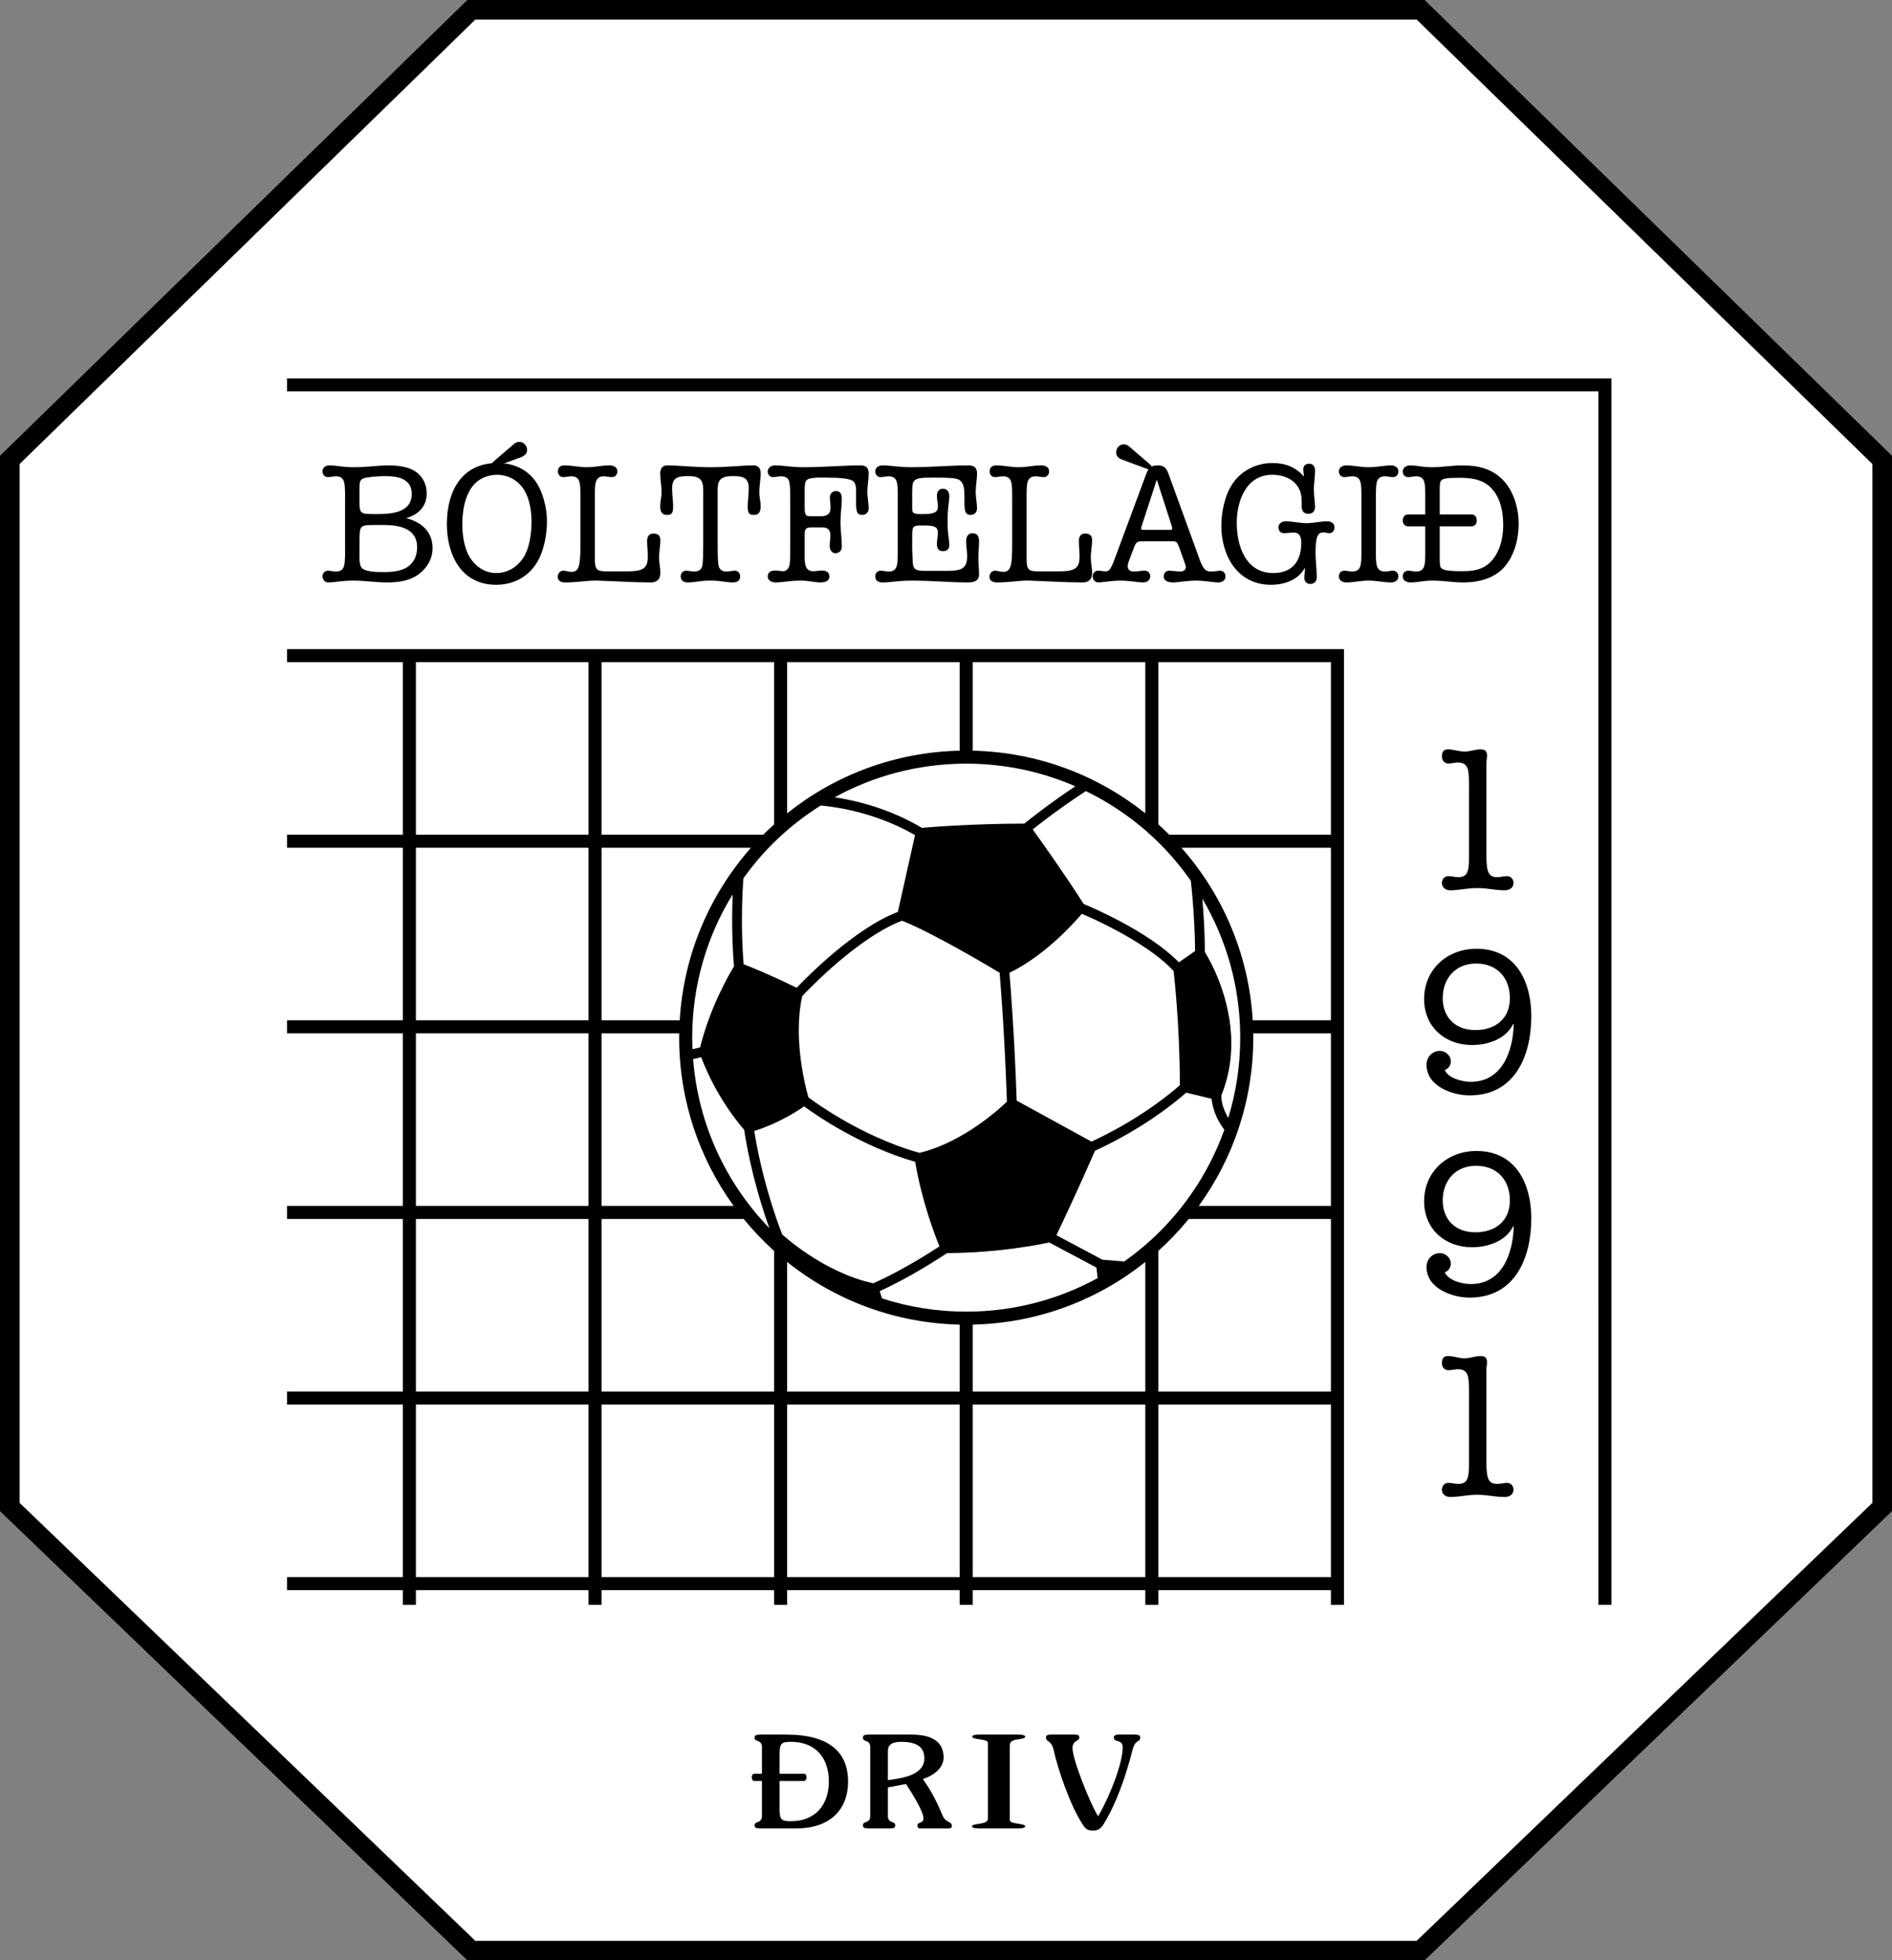 <?xml version="1.0" encoding="UTF-8"?>
<svg xmlns="http://www.w3.org/2000/svg" xmlns:xlink="http://www.w3.org/1999/xlink" width="563.28pt" height="583.67pt" viewBox="0 0 563.28 583.67" version="1.1">
<rect x="0" y="0" width="563.28" height="583.67" fill="#808080" stroke="none"/>
<g id="surface1">
<path style=" stroke:none;fill-rule:nonzero;fill:rgb(0%,0%,0%);fill-opacity:1;" d="M 139.16 583.672 L 0 449.914 L 0 135.703 L 139.148 -0.004 L 424.129 -0.004 L 563.277 135.703 L 563.277 449.914 L 424.121 583.672 "/>
<path style=" stroke:none;fill-rule:nonzero;fill:rgb(100%,100%,100%);fill-opacity:1;" d="M 5.824 447.438 L 141.504 577.844 L 421.77 577.844 L 557.449 447.438 L 557.449 138.16 L 421.758 5.824 L 141.52 5.824 L 5.824 138.164 "/>
<path style=" stroke:none;fill-rule:nonzero;fill:rgb(0%,0%,0%);fill-opacity:1;" d="M 243.855 538.91 C 241.941 541.012 239.117 542.238 235.531 542.238 C 234.133 542.23 233.27 542.188 232.711 541.598 C 232.176 541 232.109 540.059 232.102 538.426 L 232.102 530.258 L 239.258 530.258 C 239.91 530.242 240.074 529.84 240.102 529.184 C 240.074 528.523 239.91 528.113 239.258 528.102 L 232.102 528.102 L 232.102 522.426 C 232.109 520.789 232.176 519.852 232.711 519.25 C 233.27 518.664 234.133 518.613 235.531 518.605 C 239.113 518.605 241.938 519.773 243.852 521.852 C 245.77 523.926 246.766 526.887 246.766 530.426 C 246.766 533.848 245.77 536.805 243.855 538.91 M 234.211 516.449 L 226.207 516.449 C 224.836 516.5 224.699 516.762 224.664 517.375 C 224.68 518.062 225.02 518.117 225.598 518.359 C 226.148 518.551 226.863 518.961 226.84 520.094 L 226.84 528.102 L 224.652 528.102 C 224.043 528.113 223.832 528.535 223.809 529.184 C 223.832 529.824 224.043 530.25 224.652 530.258 L 226.84 530.258 L 226.84 540.758 C 226.863 541.887 226.148 542.297 225.598 542.484 C 225.02 542.73 224.68 542.781 224.664 543.477 C 224.699 544.086 224.836 544.348 226.207 544.395 L 237.004 544.395 C 247.012 544.371 252.473 538.93 252.492 530.387 C 252.469 522.004 247.277 516.484 234.211 516.449 "/>
<path style=" stroke:none;fill-rule:nonzero;fill:rgb(0%,0%,0%);fill-opacity:1;" d="M 264.348 521.336 C 264.34 520.473 264.625 519.746 265.285 519.281 C 265.941 518.816 266.914 518.609 268.277 518.605 C 270.73 518.609 272.453 519.012 273.582 519.859 C 274.723 520.703 275.203 521.992 275.199 523.59 C 275.133 528.621 268.242 529.48 264.617 529.969 L 264.344 530 Z M 266.52 543.477 C 266.504 542.781 266.164 542.73 265.586 542.484 C 265.035 542.297 264.32 541.891 264.344 540.758 L 264.344 532.164 L 269.75 531.164 L 269.84 531.305 C 271.242 533.508 274.898 539.137 274.93 541.375 C 274.949 542.238 274.312 542.543 273.883 542.688 C 273.418 542.895 273.16 542.941 273.141 543.555 C 273.164 544.16 273.418 544.383 273.828 544.395 L 282.531 544.395 C 283.141 544.371 283.352 544.137 283.379 543.629 C 283.363 542.93 283.047 542.785 282.465 542.453 C 281.895 542.148 281.129 541.734 280.676 540.656 C 279.047 536.816 277.426 533.379 274.953 530.023 L 274.91 529.957 L 274.91 529.629 L 275.074 529.57 C 277.984 528.578 280.941 526.367 280.93 523.277 C 280.922 518.176 276.914 516.48 271.422 516.449 L 258.449 516.449 C 257.074 516.5 256.945 516.762 256.906 517.375 C 256.922 518.062 257.262 518.117 257.84 518.359 C 258.391 518.551 259.105 518.957 259.078 520.094 L 259.078 540.758 C 259.105 541.891 258.391 542.297 257.84 542.484 C 257.262 542.73 256.922 542.781 256.906 543.477 C 256.945 544.086 257.074 544.348 258.449 544.398 L 264.977 544.398 C 266.352 544.348 266.48 544.086 266.52 543.477 "/>
<path style=" stroke:none;fill-rule:nonzero;fill:rgb(0%,0%,0%);fill-opacity:1;" d="M 303.543 517.797 C 304.602 517.613 305.281 517.43 305.215 517.062 C 305.223 516.844 305.02 516.684 304.512 516.566 C 304.023 516.461 303.352 516.449 302.734 516.449 L 292.012 516.449 C 291.395 516.449 290.703 516.449 290.195 516.555 C 289.664 516.664 289.449 516.824 289.457 517.062 C 289.457 517.254 289.59 517.387 289.977 517.527 C 290.348 517.656 290.887 517.734 291.43 517.832 C 291.926 517.91 292.555 517.977 293.074 518.105 C 293.566 518.238 294.074 518.387 294.121 518.93 L 294.121 540.523 C 294.121 540.723 294.121 540.91 294.121 541.078 C 294.133 541.598 294.074 542.082 293.617 542.402 C 293.176 542.707 292.477 542.863 291.191 543.055 C 290.648 543.129 290.156 543.211 289.824 543.332 C 289.48 543.469 289.383 543.582 289.383 543.742 C 289.367 543.984 289.594 544.156 290.121 544.277 C 290.629 544.383 291.316 544.398 291.938 544.398 L 302.656 544.398 C 303.312 544.398 304.004 544.383 304.5 544.277 C 305.016 544.152 305.219 543.992 305.215 543.742 C 305.215 543.566 305.102 543.453 304.73 543.316 C 304.383 543.191 303.859 543.109 303.312 543.012 C 302.816 542.918 302.191 542.84 301.676 542.711 C 301.184 542.57 300.676 542.422 300.629 541.879 L 300.629 520.312 C 300.617 518.812 300.617 518.148 303.543 517.797 "/>
<path style=" stroke:none;fill-rule:nonzero;fill:rgb(0%,0%,0%);fill-opacity:1;" d="M 331.602 517.184 C 331.629 518.152 332.055 518.16 332.746 518.383 C 333.406 518.531 334.277 518.914 334.242 520.285 C 334.234 524.855 330.73 534.078 327.145 540.41 L 326.941 540.762 L 326.727 540.418 C 324.598 537 319.332 524.039 319.309 520.48 C 319.289 519.207 319.906 518.66 320.441 518.359 C 320.984 518.023 321.32 517.934 321.332 517.297 C 321.301 516.66 321.098 516.496 319.941 516.449 L 312.875 516.449 C 311.797 516.48 311.414 516.699 311.406 517.297 C 311.426 518.047 311.691 518.109 312.23 518.527 C 312.754 518.922 313.402 519.574 313.73 521.207 C 314.73 525.984 318.621 537.883 322.629 543.648 C 323.387 544.723 324.008 545 325.496 545.02 C 326.645 545.004 327.562 544.688 328.516 543.191 C 334.004 534.379 336.836 522.137 337.266 520.688 C 337.691 519.168 338.32 518.66 338.797 518.379 C 339.273 518.062 339.434 518.121 339.469 517.297 C 339.445 516.82 339.246 516.484 338.004 516.449 L 332.953 516.449 C 332.105 516.449 331.605 516.828 331.602 517.184 "/>
<path style=" stroke:none;fill-rule:nonzero;fill:rgb(0%,0%,0%);fill-opacity:1;" d="M 111.98 153.059 C 116.23 153.059 122.582 152.812 122.582 147.059 C 122.582 142.508 118.43 141.758 114.781 141.758 C 113.078 141.758 110.527 141.906 108.828 142.258 C 107.93 142.457 107.379 142.707 107.129 143.656 C 106.977 144.406 107.027 146.758 107.027 147.457 C 107.027 153.109 106.68 153.059 111.98 153.059 M 111.18 156.312 C 107.078 156.312 107.129 156.711 107.027 160.512 L 107.027 164.562 C 107.027 165.816 106.828 168.465 107.879 169.266 C 109.277 170.363 112.777 170.316 114.48 170.316 C 116.68 170.316 119.531 170.066 121.383 168.766 C 123.383 167.363 124.184 165.316 124.184 162.914 C 124.184 157.211 118.73 156.312 114.23 156.312 Z M 102.727 149.859 C 102.727 148.258 102.828 145.109 102.477 143.656 C 102.176 142.355 101.324 141.809 100.027 141.809 C 99.227 141.809 98.426 142.059 97.625 142.059 C 96.676 142.059 96.023 141.309 96.023 140.355 C 96.023 139.258 96.773 138.555 98.176 138.555 C 100.277 138.555 101.777 139.105 105.379 139.105 C 109.578 139.105 112.379 138.555 115.629 138.555 C 118.082 138.555 121.18 138.855 123.332 140.156 C 125.781 141.656 127.035 144.109 127.035 146.961 C 127.035 150.711 124.531 153.262 121.082 154.211 L 121.082 154.312 C 125.535 155.512 128.785 158.312 128.785 163.215 C 128.785 166.465 127.086 169.164 124.531 171.066 C 121.883 172.965 118.48 173.414 115.281 173.414 C 111.527 173.414 108.93 172.863 105.027 172.863 C 102.027 172.863 99.426 173.414 97.824 173.414 C 96.676 173.414 96.125 172.664 96.023 171.613 C 96.023 170.664 96.676 169.914 97.625 169.914 C 98.426 169.914 99.227 170.164 100.027 170.164 C 101.324 170.164 102.176 169.613 102.477 168.316 C 102.828 166.863 102.727 163.715 102.727 162.113 "/>
<path style=" stroke:none;fill-rule:nonzero;fill:rgb(0%,0%,0%);fill-opacity:1;" d="M 156.391 165.016 C 154.691 168.363 151.539 170.617 147.738 170.617 C 144.34 170.617 141.535 168.664 139.785 165.812 C 138.137 163.012 137.637 159.062 137.637 156.211 C 137.637 149.512 139.637 141.457 148.09 141.359 C 151.488 141.457 154.34 143.059 156.09 145.961 C 157.742 148.609 158.242 152.512 158.242 155.41 C 158.242 158.113 157.789 162.312 156.391 165.016 M 159.191 142.957 C 156.441 139.406 152.539 137.855 148.09 137.855 C 137.336 137.855 133.035 146.457 133.035 156.012 C 133.035 165.016 137.188 174.117 147.738 174.117 C 152.691 174.117 157.094 171.867 159.742 167.664 C 161.992 164.164 162.844 158.961 162.844 155.16 C 162.844 151.309 161.641 146.156 159.191 142.957 "/>
<path style=" stroke:none;fill-rule:nonzero;fill:rgb(0%,0%,0%);fill-opacity:1;" d="M 146.973 139.016 C 147.371 139.016 147.723 138.816 148.07 138.715 L 155.02 136.164 C 156.023 135.766 156.922 135.215 156.922 133.965 C 156.922 132.715 155.922 131.566 154.672 131.566 C 153.723 131.566 153.172 132.016 152.523 132.613 L 147.223 137.164 C 146.82 137.516 146.32 137.867 146.32 138.465 C 146.32 138.816 146.672 139.016 146.973 139.016 "/>
<path style=" stroke:none;fill-rule:nonzero;fill:rgb(0%,0%,0%);fill-opacity:1;" d="M 172.797 149.859 C 172.797 148.258 172.898 145.109 172.547 143.656 C 172.246 142.355 171.398 141.809 170.098 141.809 C 169.297 141.809 168.496 142.059 167.695 142.059 C 166.746 142.059 166.098 141.309 166.098 140.355 C 166.098 139.156 166.848 138.555 168.047 138.555 C 170.445 138.555 172.195 139.105 174.746 139.105 C 177.297 139.105 178.996 138.555 181.449 138.555 C 182.75 138.555 183.801 139.156 183.801 140.355 C 183.801 141.309 183.148 142.059 182.199 142.059 C 181.398 142.059 180.598 141.809 179.801 141.809 C 178.496 141.809 177.699 142.355 177.348 143.656 C 177 145.109 177.098 148.258 177.098 149.859 L 177.098 166.312 C 177.098 169.613 177.648 170.113 180.598 170.113 L 186.301 170.113 C 187.699 170.113 189.852 170.113 191.152 169.465 C 192.852 168.613 192.852 166.965 192.852 165.312 C 192.852 163.914 192.652 162.512 192.652 161.062 C 192.652 159.914 193.152 158.859 194.453 158.859 C 195.902 158.859 196.602 159.41 196.602 160.863 C 196.602 162.562 196.203 164.215 196.203 165.914 C 196.203 167.516 196.602 169.016 196.602 170.566 C 196.602 172.715 195.305 173.414 193.805 173.414 C 188.402 173.414 183 173.016 177.598 172.863 C 174.949 172.816 171.898 173.414 168.297 173.414 C 166.797 173.414 166.047 172.766 166.047 171.715 C 166.047 170.766 166.746 169.914 167.695 169.914 C 168.496 169.914 169.297 170.266 170.098 170.266 C 172.445 170.266 172.797 168.363 172.797 162.113 "/>
<path style=" stroke:none;fill-rule:nonzero;fill:rgb(0%,0%,0%);fill-opacity:1;" d="M 213.66 162.113 C 213.66 163.715 213.66 166.863 213.91 168.312 C 214.16 169.664 215.059 170.164 216.359 170.164 C 217.16 170.164 217.961 169.914 218.762 169.914 C 219.711 169.914 220.359 170.664 220.359 171.613 C 220.359 172.816 219.512 173.414 218.258 173.414 C 215.91 173.414 214.809 172.863 211.508 172.863 C 208.207 172.863 207.105 173.414 204.758 173.414 C 203.508 173.414 202.656 172.816 202.656 171.613 C 202.656 170.664 203.305 169.914 204.258 169.914 C 205.055 169.914 205.855 170.164 206.656 170.164 C 207.957 170.164 208.859 169.664 209.109 168.312 C 209.359 166.863 209.359 163.715 209.359 162.113 L 209.359 145.809 C 209.359 144.559 209.207 143.059 208.008 142.355 C 206.957 141.758 205.855 141.758 204.656 141.758 C 202.055 141.758 200.105 142.109 200.105 145.309 C 200.105 147.711 200.406 148.758 200.406 150.859 C 200.406 153.059 199.805 153.309 198.453 153.309 C 197.355 153.309 196.555 152.609 196.555 150.859 C 196.555 149.109 196.953 148.156 196.953 146.457 C 196.953 144.609 196.555 142.809 196.555 140.957 C 196.555 139.156 197.504 138.555 198.656 138.555 C 202.254 138.555 206.156 139.105 211.508 139.105 C 216.859 139.105 220.762 138.555 224.363 138.555 C 225.512 138.555 226.465 139.156 226.465 140.957 C 226.465 142.809 226.062 144.609 226.062 146.457 C 226.062 148.156 226.465 149.109 226.465 150.859 C 226.465 152.609 225.66 153.309 224.562 153.309 C 223.211 153.309 222.609 153.059 222.609 150.859 C 222.609 148.758 222.91 147.711 222.91 145.309 C 222.91 142.109 220.961 141.758 218.359 141.758 C 217.16 141.758 216.059 141.758 215.008 142.355 C 213.809 143.059 213.66 144.559 213.66 145.809 "/>
<path style=" stroke:none;fill-rule:nonzero;fill:rgb(0%,0%,0%);fill-opacity:1;" d="M 239.566 165.863 C 239.566 168.664 240.117 170.066 242.117 170.066 C 242.969 170.066 243.816 169.863 244.719 169.863 C 245.918 169.863 246.918 170.312 246.918 171.664 C 246.918 172.766 246.02 173.414 244.316 173.414 C 242.469 173.414 240.867 172.863 238.316 172.863 C 234.867 172.863 233.316 173.414 230.914 173.414 C 229.562 173.414 228.562 172.715 228.562 171.664 C 228.562 170.312 229.562 169.863 230.766 169.863 C 231.664 169.863 232.363 170.066 233.164 170.066 C 233.863 170.066 234.715 169.613 235.016 168.312 C 235.266 167.363 235.266 165.863 235.266 162.113 L 235.266 149.859 C 235.266 145.859 235.266 145.109 235.016 143.656 C 234.816 142.355 233.863 141.809 232.566 141.809 C 231.766 141.809 230.965 142.059 230.164 142.059 C 229.215 142.059 228.562 141.309 228.562 140.355 C 228.562 139.457 229.414 138.555 230.715 138.555 C 233.164 138.555 235.516 139.105 239.316 139.105 C 245.418 139.105 250.82 138.555 256.223 138.555 C 257.672 138.555 258.621 139.156 258.621 140.957 C 258.621 142.809 258.223 144.609 258.223 146.457 C 258.223 148.156 258.621 149.758 258.621 151.41 C 258.621 152.512 257.82 153.309 256.723 153.309 C 255.172 153.309 254.871 152.461 254.871 149.609 L 254.871 146.258 C 254.871 144.156 254.473 143.258 253.07 142.809 C 252.121 142.508 250.469 142.207 245.918 142.207 L 243.316 142.207 C 239.766 142.457 239.566 142.707 239.566 146.406 L 239.566 150.961 C 239.566 153.309 239.816 153.711 241.316 153.711 L 244.219 153.711 C 245.816 153.711 247.27 153.309 247.27 151.211 C 247.27 150.16 247.066 149.16 247.066 148.109 C 247.066 147.109 247.77 146.207 248.82 146.207 C 250.07 146.207 250.621 146.91 250.621 148.508 C 250.621 150.809 250.219 153.109 250.219 155.41 C 250.219 157.812 250.621 160.312 250.621 162.762 C 250.621 163.914 249.82 164.715 248.719 164.715 C 247.77 164.715 247.02 163.863 247.02 162.613 C 247.02 161.512 247.219 160.414 247.219 159.363 C 247.219 157.461 246.066 157.012 244.719 157.012 L 241.867 157.012 C 239.867 157.012 239.566 157.461 239.566 159.211 "/>
<path style=" stroke:none;fill-rule:nonzero;fill:rgb(0%,0%,0%);fill-opacity:1;" d="M 271.578 163.512 L 271.727 167.016 C 271.828 169.613 272.379 169.965 275.93 169.965 L 281.828 169.965 C 286.082 169.965 287.93 169.414 287.93 165.613 C 287.93 164.113 287.633 162.613 287.633 161.113 C 287.633 159.914 288.133 158.762 289.531 158.762 C 290.98 158.762 291.48 159.762 291.48 161.062 C 291.48 162.762 291.281 164.414 291.281 166.113 C 291.281 167.766 291.48 169.465 291.48 171.117 C 291.48 172.617 290.43 173.414 288.23 173.414 C 282.828 173.414 277.43 172.867 271.324 172.867 C 267.527 172.867 265.176 173.414 262.723 173.414 C 261.422 173.414 260.574 172.816 260.574 171.617 C 260.574 170.664 261.223 169.914 262.172 169.914 C 262.973 169.914 263.773 170.164 264.574 170.164 C 265.875 170.164 266.727 169.613 267.027 168.312 C 267.277 167.266 267.277 166.016 267.277 162.113 L 267.277 149.859 C 267.277 148.258 267.375 145.109 267.027 143.656 C 266.727 142.355 265.875 141.809 264.574 141.809 C 263.773 141.809 262.973 142.059 262.172 142.059 C 261.223 142.059 260.574 141.309 260.574 140.355 C 260.574 139.156 261.625 138.555 262.723 138.555 C 265.176 138.555 267.527 139.105 271.324 139.105 C 277.43 139.105 282.828 138.555 288.23 138.555 C 289.934 138.555 290.883 139.156 290.883 140.957 C 290.883 142.809 290.48 144.609 290.48 146.457 C 290.48 148.156 290.883 149.758 290.883 151.41 C 290.883 152.512 290.082 153.309 288.98 153.309 C 287.48 153.309 287.133 152.41 287.133 149.609 C 287.133 145.758 287.133 144.406 286.031 143.258 C 285.281 142.457 284.23 142.207 278.078 142.207 C 274.477 142.207 273.328 142.309 272.477 142.906 C 271.777 143.406 271.578 144.059 271.578 146.457 L 271.578 150.512 C 271.578 151.91 271.527 152.359 272.027 152.711 C 272.578 153.109 273.426 153.059 274.926 153.059 C 278.078 153.059 279.227 152.512 279.227 150.809 C 279.227 149.758 278.93 148.66 278.93 147.609 C 278.93 146.457 279.477 145.508 280.73 145.508 C 282.078 145.508 282.629 146.559 282.629 147.809 C 282.629 149.109 282.031 151.711 282.129 155.211 C 282.031 158.613 282.629 160.613 282.629 162.363 C 282.629 163.465 281.828 164.113 280.777 164.113 C 279.379 164.113 278.93 163.262 278.93 161.965 C 278.93 160.863 279.227 159.762 279.227 158.66 C 279.227 156.961 278.43 156.461 275.227 156.461 C 273.477 156.461 272.676 156.41 272.074 156.863 C 271.727 157.16 271.578 157.613 271.578 159.812 "/>
<path style=" stroke:none;fill-rule:nonzero;fill:rgb(0%,0%,0%);fill-opacity:1;" d="M 301.336 149.859 C 301.336 148.258 301.438 145.109 301.086 143.656 C 300.785 142.355 299.938 141.809 298.637 141.809 C 297.836 141.809 297.035 142.059 296.234 142.059 C 295.285 142.059 294.633 141.309 294.633 140.355 C 294.633 139.156 295.383 138.555 296.586 138.555 C 298.984 138.555 300.734 139.105 303.285 139.105 C 305.836 139.105 307.539 138.555 309.988 138.555 C 311.289 138.555 312.34 139.156 312.34 140.355 C 312.34 141.309 311.691 142.059 310.738 142.059 C 309.938 142.059 309.137 141.809 308.34 141.809 C 307.035 141.809 306.238 142.355 305.887 143.656 C 305.535 145.109 305.637 148.258 305.637 149.859 L 305.637 166.312 C 305.637 169.613 306.188 170.113 309.137 170.113 L 314.84 170.113 C 316.238 170.113 318.391 170.113 319.691 169.465 C 321.391 168.613 321.391 166.965 321.391 165.312 C 321.391 163.914 321.191 162.512 321.191 161.062 C 321.191 159.914 321.691 158.859 322.992 158.859 C 324.441 158.859 325.145 159.41 325.145 160.863 C 325.145 162.562 324.738 164.215 324.738 165.914 C 324.738 167.516 325.145 169.016 325.145 170.566 C 325.145 172.715 323.84 173.414 322.34 173.414 C 316.941 173.414 311.539 173.016 306.137 172.863 C 303.484 172.816 300.438 173.414 296.836 173.414 C 295.336 173.414 294.582 172.766 294.582 171.715 C 294.582 170.766 295.285 169.914 296.234 169.914 C 297.035 169.914 297.836 170.266 298.637 170.266 C 300.984 170.266 301.336 168.363 301.336 162.113 "/>
<path style=" stroke:none;fill-rule:nonzero;fill:rgb(0%,0%,0%);fill-opacity:1;" d="M 347.801 157.762 L 341.047 157.762 C 339.645 157.762 339.496 157.812 339.949 156.461 L 344.348 142.957 L 344.449 142.957 L 348.801 156.461 C 348.898 156.762 349 157.062 349 157.363 C 349 157.91 348.102 157.762 347.801 157.762 M 363.254 169.914 C 362.055 170.016 361.352 170.164 360.703 170.164 C 359.504 170.164 358.902 169.914 358.203 168.863 C 357.652 168.016 357.152 166.664 356.805 165.613 L 347.949 141.258 C 347.301 139.457 346.699 138.559 344.648 138.559 C 342.496 138.559 341.898 139.406 341.195 141.258 L 332.047 165.914 C 331.695 166.816 331.195 168.316 330.695 169.066 C 330.344 169.715 329.945 170.117 329.145 170.117 C 328.547 170.117 327.895 169.914 326.895 169.914 C 325.945 169.914 325.293 170.664 325.293 171.617 C 325.293 172.816 326.344 173.414 326.895 173.414 C 328.246 173.414 331.047 172.867 333.594 172.867 C 336.145 172.867 338.945 173.414 340.297 173.414 C 341.398 173.414 342.445 172.816 342.445 171.617 C 342.445 170.664 341.797 169.914 340.848 169.914 C 339.496 169.914 338.598 170.164 337.648 170.164 C 336.496 170.164 335.746 169.766 335.746 168.566 C 335.746 167.914 335.945 167.465 336.145 166.863 L 337.648 162.914 C 338.297 161.164 338.797 161.164 340.445 161.164 L 348.199 161.164 C 350.301 161.164 350.25 160.961 351.102 163.062 L 352.449 166.863 C 352.602 167.266 353.051 168.465 353.051 168.816 C 353.051 169.715 352.25 170.164 351.449 170.164 C 350.551 170.164 349.652 169.965 348.051 169.914 C 347.102 169.914 346.449 170.664 346.449 171.617 C 346.449 172.816 347.5 173.414 349.301 173.414 C 350.652 173.414 353.449 172.867 356 172.867 C 358.555 172.867 361.352 173.414 362.703 173.414 C 363.805 173.414 364.855 172.816 364.855 171.617 C 364.855 170.664 364.203 169.914 363.254 169.914 "/>
<path style=" stroke:none;fill-rule:nonzero;fill:rgb(0%,0%,0%);fill-opacity:1;" d="M 334.191 136.895 L 341.094 139.445 C 341.445 139.543 341.797 139.742 342.195 139.742 C 342.547 139.742 342.895 139.543 342.895 139.195 C 342.895 138.594 342.344 138.242 341.945 137.895 L 336.645 133.344 C 335.996 132.742 335.445 132.293 334.547 132.293 C 333.242 132.293 332.297 133.441 332.297 134.691 C 332.297 135.941 333.145 136.492 334.191 136.895 "/>
<path style=" stroke:none;fill-rule:nonzero;fill:rgb(0%,0%,0%);fill-opacity:1;" d="M 368.203 155.711 C 368.203 162.363 370.758 170.617 379.059 170.617 C 384.812 170.617 387.41 166.965 387.41 161.664 C 387.41 160.113 387.062 158.562 385.16 158.562 C 384.16 158.562 383.211 158.762 382.211 158.762 C 381.262 158.762 380.609 157.961 380.609 157.012 C 380.609 155.961 381.559 155.211 382.762 155.211 C 384.762 155.211 386.812 155.762 388.961 155.762 C 391.062 155.762 393.164 155.211 395.164 155.211 C 396.266 155.211 397.312 155.812 397.312 157.012 C 397.312 157.961 396.664 158.762 395.715 158.762 C 395.164 158.762 394.613 158.512 394.016 158.512 C 392.262 158.512 391.66 159.914 391.66 164.613 C 391.66 167.066 392.016 169.316 392.016 171.965 C 392.016 173.117 391.215 173.867 390.109 173.867 C 389.012 173.867 388.312 173.117 388.312 172.066 C 388.312 171.117 388.512 170.164 388.512 169.164 L 388.41 169.164 C 386.461 172.715 382.309 174.117 378.41 174.117 C 368.355 174.117 363.605 165.363 363.605 156.512 C 363.605 152.461 364.652 147.309 367.055 143.859 C 369.754 139.957 374.211 137.855 378.859 137.855 C 382.609 137.855 385.562 139.008 388.109 141.758 L 388.211 141.656 C 388.109 141.105 388.012 140.355 388.012 139.707 C 388.012 138.656 388.66 138.059 389.812 138.059 C 390.812 138.059 391.512 138.809 391.512 140.059 C 391.512 141.957 391.164 143.809 391.164 145.656 C 391.164 148.059 391.512 149.41 391.512 150.809 C 391.512 152.41 390.66 152.961 389.512 152.961 C 388.012 152.961 387.512 152.059 387.512 150.461 L 387.512 148.91 C 387.512 144.008 383.559 141.359 378.809 141.359 C 370.953 141.359 368.203 149.16 368.203 155.711 "/>
<path style=" stroke:none;fill-rule:nonzero;fill:rgb(0%,0%,0%);fill-opacity:1;" d="M 405.316 149.859 C 405.316 148.258 405.418 145.109 405.062 143.656 C 404.766 142.355 403.914 141.809 402.613 141.809 C 401.812 141.809 401.016 142.059 400.215 142.059 C 399.266 142.059 398.613 141.309 398.613 140.355 C 398.613 139.156 399.664 138.555 400.766 138.555 C 403.016 138.555 404.914 139.105 407.465 139.105 C 410.02 139.105 412.117 138.555 414.168 138.555 C 415.27 138.555 416.32 139.156 416.32 140.355 C 416.32 141.309 415.668 142.059 414.719 142.059 C 413.918 142.059 413.117 141.809 412.32 141.809 C 411.02 141.809 410.168 142.355 409.867 143.656 C 409.566 145.109 409.617 148.258 409.617 149.859 L 409.617 162.113 C 409.617 163.715 409.52 166.863 409.867 168.312 C 410.219 169.613 411.02 170.164 412.32 170.164 C 413.117 170.164 413.918 169.914 414.719 169.914 C 415.668 169.914 416.32 170.664 416.32 171.613 C 416.32 172.816 415.27 173.414 414.168 173.414 C 411.77 173.414 410.02 172.863 407.465 172.863 C 404.914 172.863 403.215 173.414 400.766 173.414 C 399.664 173.414 398.613 172.816 398.613 171.613 C 398.613 170.664 399.266 169.914 400.215 169.914 C 401.016 169.914 401.812 170.164 402.613 170.164 C 403.914 170.164 404.766 169.613 405.062 168.312 C 405.418 166.863 405.316 163.715 405.316 162.113 "/>
<path style=" stroke:none;fill-rule:nonzero;fill:rgb(0%,0%,0%);fill-opacity:1;" d="M 438.074 153.16 C 439.027 153.16 439.676 153.91 439.676 155.012 C 439.676 155.961 439.027 156.711 438.074 156.711 L 428.625 156.711 L 428.625 166.066 C 428.625 168.766 428.824 169.066 429.473 169.414 C 430.324 169.867 431.875 170.066 435.223 170.066 C 439.324 170.066 442.379 169.465 444.879 165.965 C 446.828 163.262 447.527 159.562 447.527 156.262 C 447.527 152.512 446.777 148.508 444.277 145.66 C 441.777 142.758 438.176 142.258 434.574 142.258 C 430.625 142.258 429.723 142.508 429.125 143.008 C 428.773 143.355 428.625 143.758 428.625 146.109 L 428.625 153.16 Z M 419.223 156.711 C 418.27 156.711 417.617 155.961 417.617 155.012 C 417.617 153.91 418.27 153.16 419.223 153.16 L 424.324 153.16 L 424.324 149.859 C 424.324 145.961 424.324 144.609 424.074 143.66 C 423.773 142.355 422.926 141.809 421.621 141.809 C 420.82 141.809 420.023 142.059 419.223 142.059 C 418.27 142.059 417.617 141.309 417.617 140.355 C 417.617 139.406 418.473 138.559 419.77 138.559 C 421.926 138.559 423.27 139.105 426.273 139.105 C 429.773 139.105 432.023 138.559 435.523 138.559 C 440.227 138.559 444.527 139.656 447.777 143.258 C 450.777 146.559 452.129 151.512 452.129 155.91 C 452.129 160.363 450.98 165.016 448.129 168.516 C 445.129 172.164 440.277 173.414 435.723 173.414 C 432.176 173.414 430.125 172.867 426.473 172.867 C 423.676 172.867 422.121 173.414 419.973 173.414 C 418.672 173.414 417.617 172.816 417.617 171.617 C 417.617 170.664 418.27 169.914 419.223 169.914 C 420.023 169.914 420.82 170.164 421.621 170.164 C 422.926 170.164 423.773 169.617 424.074 168.316 C 424.422 166.863 424.324 163.715 424.324 162.113 L 424.324 156.711 "/>
<path style=" stroke:none;fill-rule:nonzero;fill:rgb(0%,0%,0%);fill-opacity:1;" d="M 442.527 254.777 C 442.527 259.836 443.25 261.16 445.777 261.16 C 446.742 261.16 447.707 260.859 448.668 260.859 C 449.812 260.859 450.598 261.762 450.598 262.906 C 450.598 264.352 449.332 265.074 448.008 265.074 C 445.117 265.074 442.891 264.41 439.816 264.41 C 436.746 264.41 434.34 265.074 431.75 265.074 C 430.547 265.074 429.281 264.352 429.281 262.906 C 429.281 261.762 430.066 260.859 431.211 260.859 C 432.176 260.859 433.137 261.16 434.098 261.16 C 436.809 261.16 437.352 259.715 437.352 255.141 L 437.352 236.719 C 437.352 234.789 437.469 230.996 437.051 229.25 C 436.684 227.684 435.664 227.02 434.098 227.02 C 433.137 227.02 432.176 227.324 431.211 227.324 C 430.066 227.324 429.281 226.422 429.281 225.277 C 429.281 223.648 429.941 223.109 431.09 223.109 C 432.715 223.109 434.34 223.77 436.023 223.77 C 437.652 223.77 439.215 223.109 440.781 223.109 C 442.105 223.109 442.711 223.59 442.711 224.977 C 442.711 225.758 442.527 226.539 442.527 227.262 "/>
<path style=" stroke:none;fill-rule:nonzero;fill:rgb(0%,0%,0%);fill-opacity:1;" d="M 439.219 306.684 C 445.238 306.684 449.516 303.312 449.516 297.172 C 449.516 291.211 445.777 286.875 439.457 286.875 C 433.254 286.875 429.523 291.391 429.523 297.172 C 429.523 302.949 433.316 306.684 439.219 306.684 M 439.578 282.48 C 451.32 282.48 455.895 292.293 455.895 302.527 C 455.895 314.27 451.078 326.133 437.531 326.133 C 432.293 326.133 424.707 323.363 424.707 317.039 C 424.707 314.691 426.395 312.883 428.738 312.883 C 430.305 312.883 431.934 314.27 431.934 315.953 C 431.934 317.16 431.27 318.184 430.125 318.605 C 431.328 321.133 435.426 322.098 437.891 322.098 C 447.285 322.098 450.477 312.824 450.656 304.938 L 450.535 304.816 C 448.367 309.332 443.012 311.137 438.254 311.137 C 430.125 311.137 423.984 305.66 423.984 297.473 C 423.984 288.68 430.785 282.48 439.578 282.48 "/>
<path style=" stroke:none;fill-rule:nonzero;fill:rgb(0%,0%,0%);fill-opacity:1;" d="M 439.219 366.895 C 445.238 366.895 449.516 363.523 449.516 357.383 C 449.516 351.422 445.777 347.086 439.457 347.086 C 433.254 347.086 429.523 351.602 429.523 357.383 C 429.523 363.16 433.316 366.895 439.219 366.895 M 439.578 342.691 C 451.32 342.691 455.895 352.508 455.895 362.742 C 455.895 374.48 451.078 386.344 437.531 386.344 C 432.293 386.344 424.707 383.574 424.707 377.25 C 424.707 374.902 426.395 373.094 428.738 373.094 C 430.305 373.094 431.934 374.48 431.934 376.164 C 431.934 377.375 431.27 378.398 430.125 378.816 C 431.328 381.348 435.426 382.309 437.891 382.309 C 447.285 382.309 450.477 373.039 450.656 365.148 L 450.535 365.031 C 448.367 369.547 443.012 371.348 438.254 371.348 C 430.125 371.348 423.984 365.871 423.984 357.684 C 423.984 348.891 430.785 342.691 439.578 342.691 "/>
<path style=" stroke:none;fill-rule:nonzero;fill:rgb(0%,0%,0%);fill-opacity:1;" d="M 442.527 435.414 C 442.527 440.477 443.25 441.801 445.777 441.801 C 446.742 441.801 447.707 441.496 448.668 441.496 C 449.812 441.496 450.598 442.398 450.598 443.547 C 450.598 444.988 449.332 445.711 448.008 445.711 C 445.117 445.711 442.891 445.051 439.816 445.051 C 436.746 445.051 434.34 445.711 431.75 445.711 C 430.547 445.711 429.281 444.988 429.281 443.547 C 429.281 442.398 430.066 441.496 431.211 441.496 C 432.176 441.496 433.137 441.801 434.098 441.801 C 436.809 441.801 437.352 440.352 437.352 435.777 L 437.352 417.352 C 437.352 415.43 437.469 411.633 437.051 409.891 C 436.684 408.32 435.664 407.66 434.098 407.66 C 433.137 407.66 432.176 407.961 431.211 407.961 C 430.066 407.961 429.281 407.059 429.281 405.914 C 429.281 404.289 429.941 403.746 431.09 403.746 C 432.715 403.746 434.34 404.41 436.023 404.41 C 437.652 404.41 439.215 403.746 440.781 403.746 C 442.105 403.746 442.711 404.227 442.711 405.613 C 442.711 406.395 442.527 407.18 442.527 407.902 "/>
<path style=" stroke:none;fill-rule:nonzero;fill:rgb(0%,0%,0%);fill-opacity:1;" d="M 85.461 112.652 L 85.461 116.535 L 475.871 116.535 L 475.875 477.812 L 479.758 477.812 L 479.758 112.652 "/>
<path style=" stroke:none;fill-rule:nonzero;fill:rgb(0%,0%,0%);fill-opacity:1;" d="M 85.461 197.145 L 119.938 197.145 L 119.938 248.52 L 85.461 248.52 L 85.461 252.406 L 119.938 252.406 L 119.938 303.781 L 85.461 303.781 L 85.461 307.664 L 119.938 307.664 L 119.938 359.039 L 85.461 359.039 L 85.461 362.926 L 119.938 362.926 L 119.938 414.297 L 85.461 414.297 L 85.461 418.184 L 119.938 418.184 L 119.938 469.559 L 85.461 469.559 L 85.461 473.441 L 119.938 473.441 L 119.938 477.812 L 123.824 477.812 L 123.824 473.441 L 175.199 473.441 L 175.199 477.812 L 179.086 477.812 L 179.086 473.441 L 230.457 473.441 L 230.457 477.812 L 234.344 477.812 L 234.344 473.441 L 285.719 473.441 L 285.719 477.812 L 289.602 477.812 L 289.602 473.441 L 340.977 473.441 L 340.977 477.812 L 344.859 477.812 L 344.859 473.441 L 396.234 473.441 L 396.234 477.812 L 400.121 477.812 L 400.121 193.262 L 85.461 193.262 "/>
<path style=" stroke:none;fill-rule:nonzero;fill:rgb(100%,100%,100%);fill-opacity:1;" d="M 123.824 248.52 L 175.199 248.52 L 175.199 197.145 L 123.824 197.145 Z M 123.824 248.52 "/>
<path style=" stroke:none;fill-rule:nonzero;fill:rgb(100%,100%,100%);fill-opacity:1;" d="M 202.359 303.781 L 179.086 303.781 L 179.086 252.406 L 223.578 252.406 C 211.34 266.266 203.527 284.129 202.359 303.781 "/>
<path style=" stroke:none;fill-rule:nonzero;fill:rgb(100%,100%,100%);fill-opacity:1;" d="M 202.215 307.664 C 202.207 308.09 202.199 308.516 202.199 308.945 C 202.199 327.656 208.219 344.965 218.418 359.039 L 179.086 359.039 L 179.086 307.664 "/>
<path style=" stroke:none;fill-rule:nonzero;fill:rgb(100%,100%,100%);fill-opacity:1;" d="M 221.406 362.926 C 224.176 366.32 227.203 369.504 230.457 372.438 L 230.457 414.297 L 179.086 414.297 L 179.086 362.926 "/>
<path style=" stroke:none;fill-rule:nonzero;fill:rgb(100%,100%,100%);fill-opacity:1;" d="M 234.344 375.73 C 248.488 387.039 266.301 393.949 285.719 394.383 L 285.719 414.297 L 234.344 414.297 "/>
<path style=" stroke:none;fill-rule:nonzero;fill:rgb(100%,100%,100%);fill-opacity:1;" d="M 289.602 394.383 C 309.016 393.949 326.828 387.039 340.977 375.734 L 340.977 414.297 L 289.602 414.297 "/>
<path style=" stroke:none;fill-rule:nonzero;fill:rgb(100%,100%,100%);fill-opacity:1;" d="M 344.859 372.438 C 348.113 369.504 351.141 366.32 353.914 362.926 L 396.234 362.926 L 396.234 414.297 L 344.859 414.297 "/>
<path style=" stroke:none;fill-rule:nonzero;fill:rgb(100%,100%,100%);fill-opacity:1;" d="M 356.898 359.039 C 367.102 344.965 373.121 327.656 373.121 308.945 C 373.121 308.516 373.113 308.09 373.105 307.664 L 396.234 307.664 L 396.234 359.039 "/>
<path style=" stroke:none;fill-rule:nonzero;fill:rgb(100%,100%,100%);fill-opacity:1;" d="M 372.965 303.781 C 371.789 284.129 363.98 266.266 351.738 252.406 L 396.234 252.406 L 396.234 303.781 "/>
<path style=" stroke:none;fill-rule:nonzero;fill:rgb(100%,100%,100%);fill-opacity:1;" d="M 289.602 223.504 L 289.602 197.145 L 340.977 197.145 L 340.977 242.156 C 326.828 230.848 309.016 223.941 289.602 223.504 "/>
<path style=" stroke:none;fill-rule:nonzero;fill:rgb(100%,100%,100%);fill-opacity:1;" d="M 285.719 223.504 C 266.305 223.938 248.488 230.848 234.344 242.156 L 234.344 197.145 L 285.719 197.145 "/>
<path style=" stroke:none;fill-rule:nonzero;fill:rgb(100%,100%,100%);fill-opacity:1;" d="M 230.457 245.453 C 229.355 246.445 228.273 247.469 227.223 248.52 L 179.086 248.52 L 179.086 197.145 L 230.457 197.145 "/>
<path style=" stroke:none;fill-rule:nonzero;fill:rgb(100%,100%,100%);fill-opacity:1;" d="M 123.824 303.781 L 175.199 303.781 L 175.199 252.406 L 123.824 252.406 Z M 123.824 303.781 "/>
<path style=" stroke:none;fill-rule:nonzero;fill:rgb(100%,100%,100%);fill-opacity:1;" d="M 123.824 359.039 L 175.199 359.039 L 175.199 307.664 L 123.824 307.664 Z M 123.824 359.039 "/>
<path style=" stroke:none;fill-rule:nonzero;fill:rgb(100%,100%,100%);fill-opacity:1;" d="M 123.824 414.297 L 175.199 414.297 L 175.199 362.926 L 123.824 362.926 Z M 123.824 414.297 "/>
<path style=" stroke:none;fill-rule:nonzero;fill:rgb(100%,100%,100%);fill-opacity:1;" d="M 123.824 469.559 L 175.199 469.559 L 175.199 418.184 L 123.824 418.184 Z M 123.824 469.559 "/>
<path style=" stroke:none;fill-rule:nonzero;fill:rgb(100%,100%,100%);fill-opacity:1;" d="M 179.086 469.559 L 230.457 469.559 L 230.457 418.184 L 179.086 418.184 Z M 179.086 469.559 "/>
<path style=" stroke:none;fill-rule:nonzero;fill:rgb(100%,100%,100%);fill-opacity:1;" d="M 234.344 469.559 L 285.719 469.559 L 285.719 418.184 L 234.344 418.184 Z M 234.344 469.559 "/>
<path style=" stroke:none;fill-rule:nonzero;fill:rgb(100%,100%,100%);fill-opacity:1;" d="M 289.602 469.559 L 340.977 469.559 L 340.977 418.184 L 289.602 418.184 Z M 289.602 469.559 "/>
<path style=" stroke:none;fill-rule:nonzero;fill:rgb(100%,100%,100%);fill-opacity:1;" d="M 344.859 469.559 L 396.234 469.559 L 396.234 418.184 L 344.859 418.184 Z M 344.859 469.559 "/>
<path style=" stroke:none;fill-rule:nonzero;fill:rgb(100%,100%,100%);fill-opacity:1;" d="M 396.234 248.52 L 348.098 248.52 C 347.047 247.469 345.965 246.449 344.859 245.453 L 344.859 197.145 L 396.234 197.145 "/>
<path style=" stroke:none;fill-rule:nonzero;fill:rgb(100%,100%,100%);fill-opacity:1;" d="M 365.672 332.855 C 364.652 331.129 363.637 328.75 363.59 326.219 C 365.758 320.891 366.59 315.609 366.59 310.684 C 366.57 296.719 360.062 285.645 358.715 283.48 C 358.695 277.742 358.328 271.926 357.961 267.57 C 365.117 279.703 369.238 293.832 369.238 308.945 C 369.238 317.266 367.984 325.293 365.672 332.855 "/>
<path style=" stroke:none;fill-rule:nonzero;fill:rgb(100%,100%,100%);fill-opacity:1;" d="M 259.996 382.078 C 252.566 380.48 245.754 376.855 240.797 373.582 C 238.27 371.914 236.223 370.344 234.812 369.191 C 233.848 368.402 233.199 367.828 232.883 367.543 C 232.73 367.16 232.438 366.414 232.039 365.32 C 230.289 360.578 226.605 349.598 224.555 336.73 C 231.559 334.562 237.277 330.883 239.402 329.41 C 242.852 331.941 256.191 341.254 272.457 345.91 C 274.508 357.883 278.352 367.828 279.695 371.09 C 278.586 371.816 276.609 373.098 274.082 374.613 C 270.223 376.938 265.105 379.805 259.996 382.078 "/>
<path style=" stroke:none;fill-rule:nonzero;fill:rgb(100%,100%,100%);fill-opacity:1;" d="M 268.559 274.137 C 273.348 276.012 280.645 279.887 286.766 283.332 C 291.809 286.164 296.059 288.695 297.605 289.621 C 297.73 291.121 298.031 294.852 298.391 300.23 C 298.852 307.195 299.406 316.895 299.777 327.988 C 299.43 328.324 298.883 328.844 298.129 329.516 C 294.098 333.121 284.594 340.617 273.766 343.254 C 264.602 340.699 256.258 336.535 250.207 332.984 C 247.141 331.184 244.66 329.547 242.953 328.363 C 241.863 327.605 241.102 327.047 240.688 326.734 C 240.605 326.457 240.492 326.059 240.355 325.531 C 239.508 322.332 237.805 314.836 237.809 306.672 C 237.809 303.328 238.105 299.879 238.832 296.57 C 239.242 296.133 240.109 295.223 241.367 293.977 C 246.602 288.734 258.453 277.867 268.559 274.137 "/>
<path style=" stroke:none;fill-rule:nonzero;fill:rgb(100%,100%,100%);fill-opacity:1;" d="M 324.941 339.895 L 302.684 327.695 C 302.035 308.523 300.852 293.547 300.527 289.641 C 311.09 284.48 319.629 274.953 322.082 272.066 C 322.629 272.301 323.391 272.633 324.336 273.059 C 330.25 275.715 342.879 282.039 349.395 289.09 C 349.535 290.301 349.918 293.801 350.305 298.875 C 350.777 305.09 351.25 313.633 351.27 323.082 C 350.965 323.355 350.508 323.758 349.898 324.273 C 346.301 327.305 337.535 334.082 324.941 339.895 "/>
<path style=" stroke:none;fill-rule:nonzero;fill:rgb(100%,100%,100%);fill-opacity:1;" d="M 354.531 262.242 C 354.672 263.52 354.879 265.586 355.09 268.152 C 355.43 272.324 355.77 277.781 355.797 283.148 L 350.98 286.52 C 342.062 277.414 325.496 270.348 322.633 269.141 C 316.574 259.688 309.758 250.141 307.453 246.941 C 308.359 246.219 309.797 245.094 311.664 243.684 C 314.676 241.418 318.758 238.473 323.273 235.535 C 331.496 239.531 338.949 244.863 345.344 251.262 C 348.719 254.637 351.785 258.32 354.531 262.242 "/>
<path style=" stroke:none;fill-rule:nonzero;fill:rgb(100%,100%,100%);fill-opacity:1;" d="M 320.145 234.105 C 312.562 239.141 306.52 243.941 304.945 245.219 C 289.633 245.242 277.02 246.254 274.426 246.477 C 272.297 245.148 262.59 239.492 248.48 237.383 C 260.105 231 273.453 227.367 287.656 227.367 C 299.211 227.367 310.191 229.781 320.145 234.105 "/>
<path style=" stroke:none;fill-rule:nonzero;fill:rgb(100%,100%,100%);fill-opacity:1;" d="M 229.977 251.258 C 234.309 246.93 239.133 243.098 244.344 239.828 C 252.82 240.633 259.945 242.875 264.992 244.98 C 267.641 246.086 269.723 247.145 271.133 247.926 C 271.66 248.215 272.086 248.465 272.414 248.66 L 267.312 271.492 C 254.504 276.41 240.531 290.59 237.172 294.098 C 229.758 290.426 223.59 287.941 221.383 287.082 C 221.012 282.289 220.883 277.793 220.883 273.902 C 220.883 268.043 221.168 263.586 221.336 261.477 C 223.941 257.84 226.82 254.414 229.977 251.258 "/>
<path style=" stroke:none;fill-rule:nonzero;fill:rgb(100%,100%,100%);fill-opacity:1;" d="M 218.133 266.27 C 218.039 268.402 217.969 270.98 217.969 273.902 C 217.969 277.977 218.109 282.699 218.512 287.75 C 217.219 289.859 211.426 299.711 208.438 311.836 L 206.168 312.387 C 206.121 311.246 206.082 310.098 206.082 308.945 C 206.082 293.293 210.492 278.684 218.133 266.27 "/>
<path style=" stroke:none;fill-rule:nonzero;fill:rgb(100%,100%,100%);fill-opacity:1;" d="M 206.355 315.344 L 208.742 314.758 C 213.273 326.656 220.059 334.68 221.543 336.352 C 223.527 349.301 227.156 360.398 229.062 365.672 C 216.234 352.422 207.867 334.855 206.355 315.344 "/>
<path style=" stroke:none;fill-rule:nonzero;fill:rgb(100%,100%,100%);fill-opacity:1;" d="M 262.586 386.578 L 261.914 384.41 C 271.188 380.184 280.062 374.352 281.957 373.086 C 297.164 373.035 309.688 370.512 312.379 369.93 L 326.434 377.41 L 326.773 380.543 C 315.16 386.898 301.836 390.52 287.656 390.52 C 278.906 390.52 270.484 389.129 262.586 386.578 "/>
<path style=" stroke:none;fill-rule:nonzero;fill:rgb(100%,100%,100%);fill-opacity:1;" d="M 345.344 366.625 C 342.066 369.906 338.492 372.895 334.695 375.578 L 328.219 375.059 L 314.508 367.766 C 316.141 364.355 320.844 354.426 326.004 342.613 C 341.023 335.711 350.73 327.473 353.141 325.32 L 360.719 327.148 C 361.098 331.34 363.234 334.688 364.504 336.359 C 360.402 347.855 353.805 358.164 345.344 366.625 "/>
</g>
</svg>
